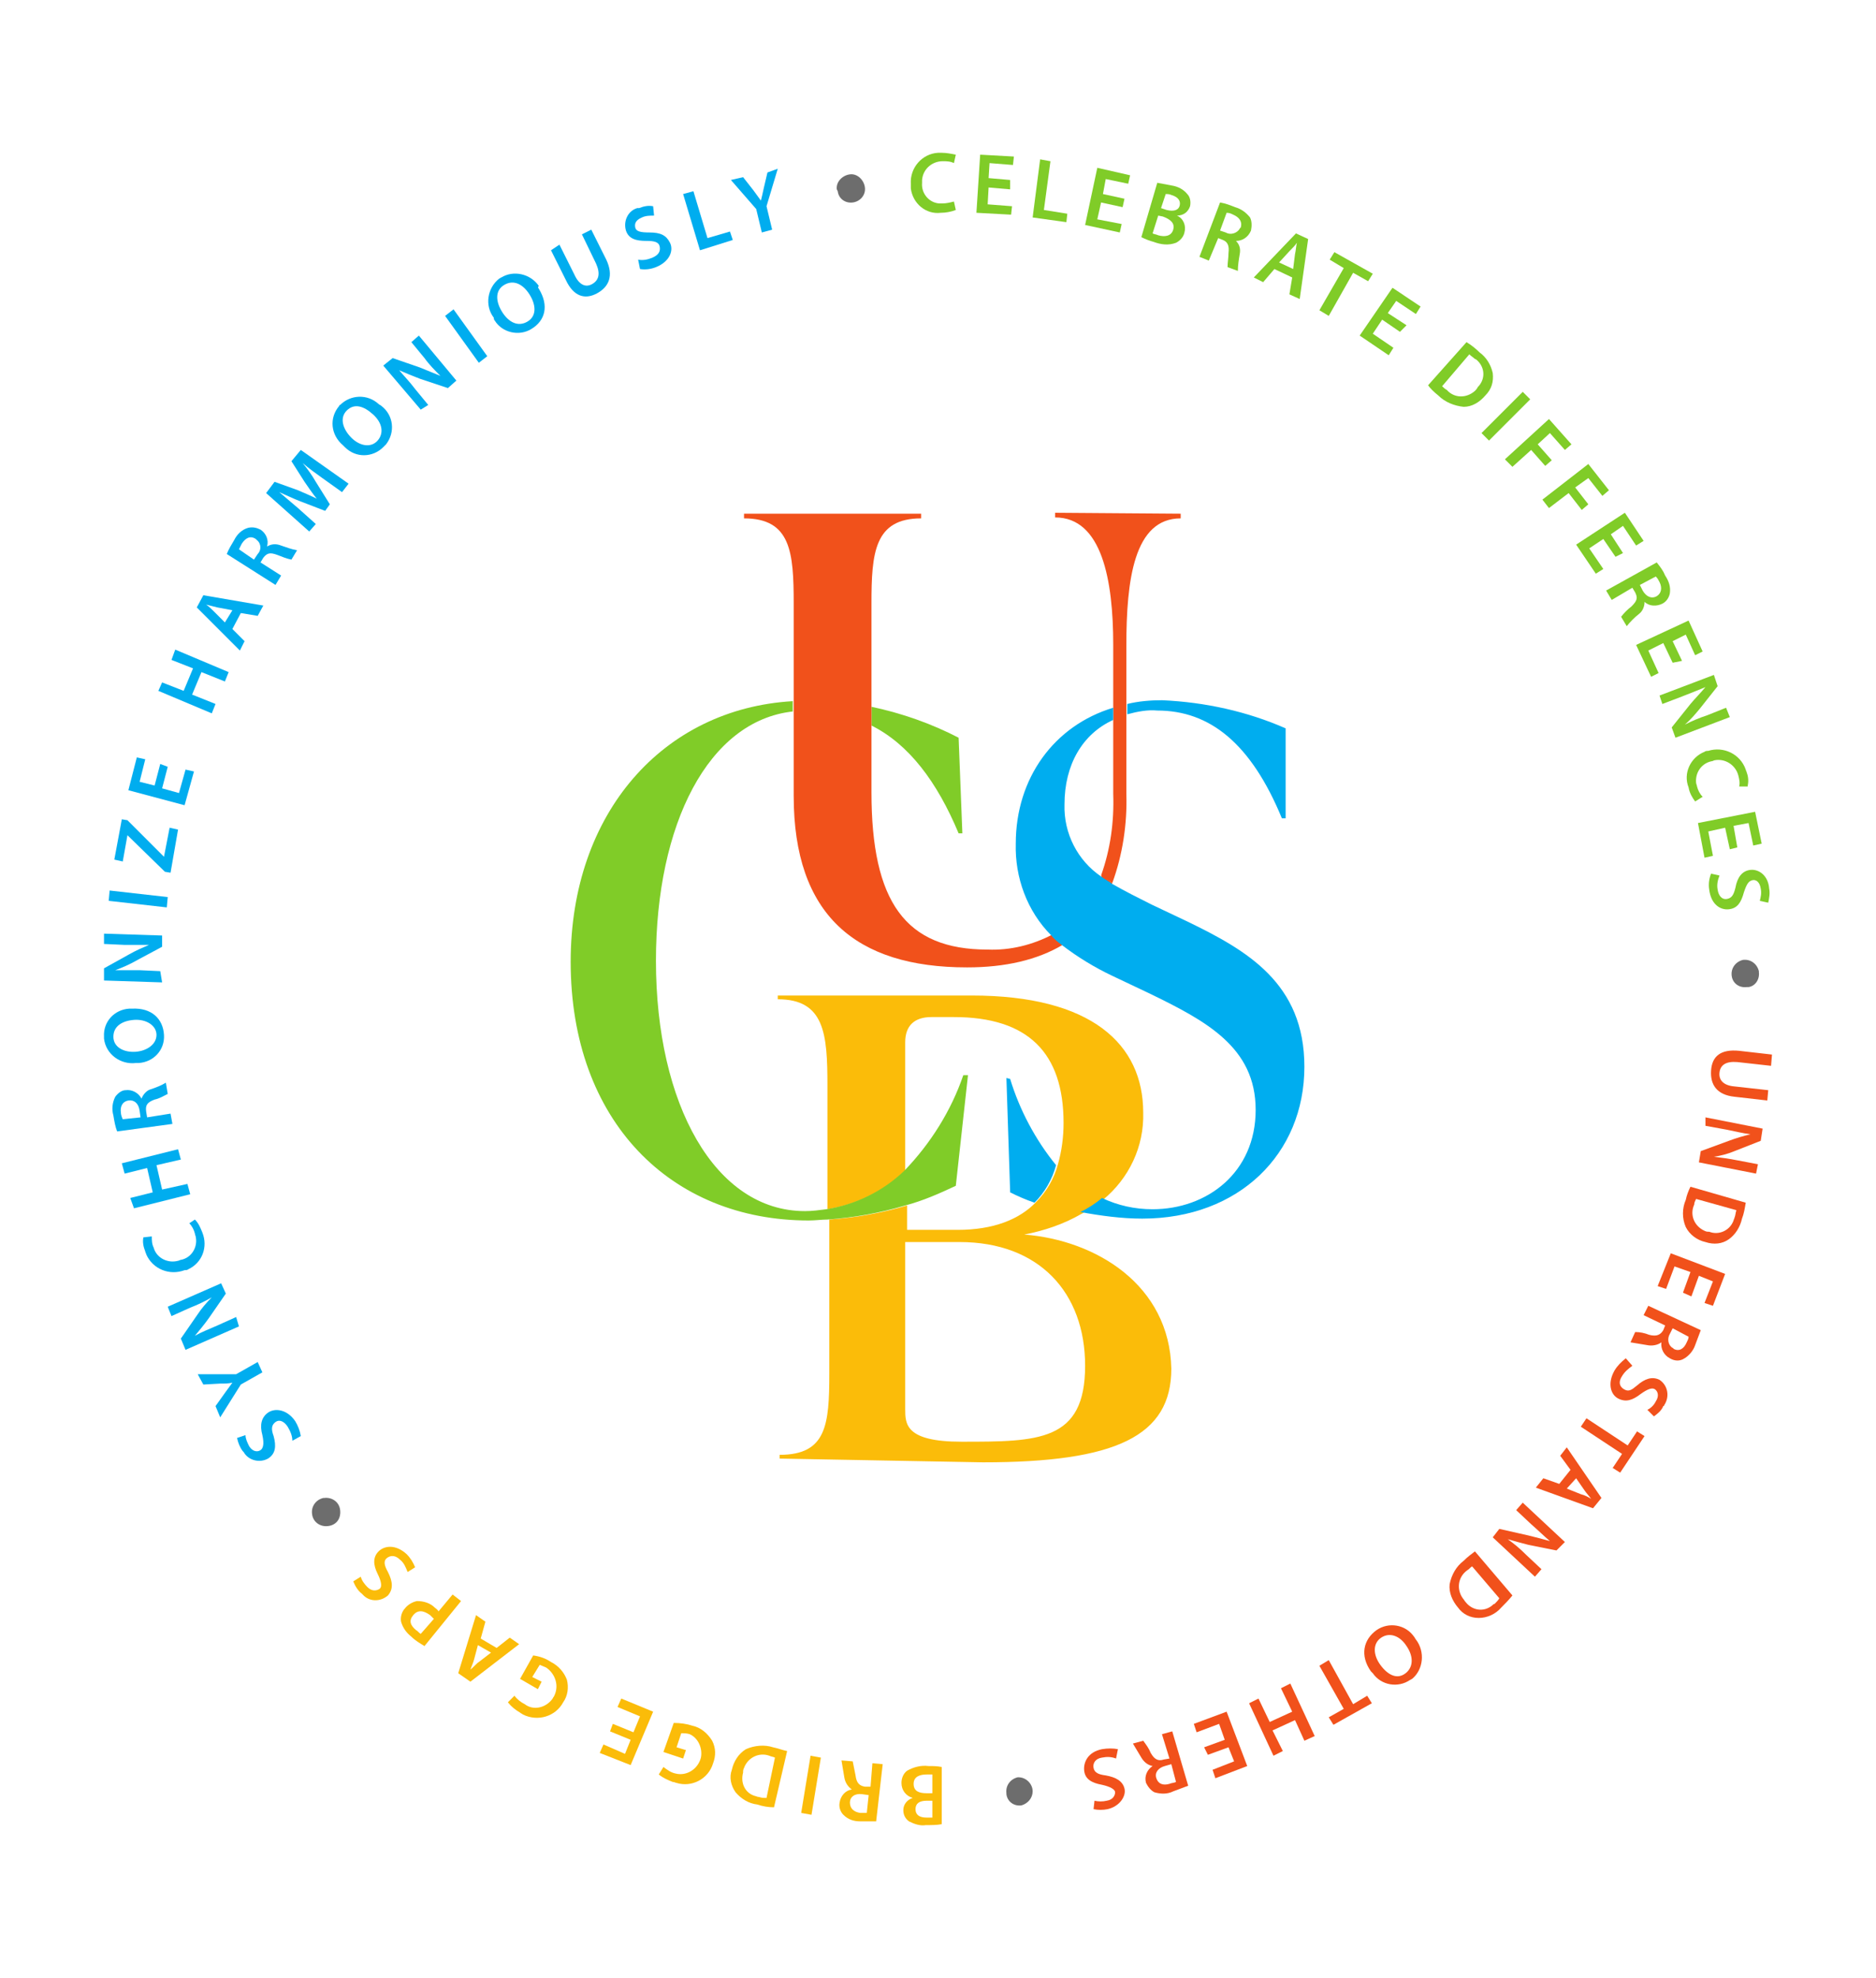 <?xml version="1.0" encoding="utf-8"?>
<!-- Generator: Adobe Illustrator 25.4.1, SVG Export Plug-In . SVG Version: 6.00 Build 0)  -->
<svg version="1.1" id="Layer_1" xmlns="http://www.w3.org/2000/svg" xmlns:xlink="http://www.w3.org/1999/xlink" x="0px" y="0px"
	 viewBox="0 0 200.2 211" style="enable-background:new 0 0 200.2 211;" xml:space="preserve">
<style type="text/css">
	.st0{fill:#6D6D6D;}
	.st1{fill:#80CC28;}
	.st2{fill:#F1511B;}
	.st3{fill:#FBBC09;}
	.st4{fill:#00ADEF;}
</style>
<g>
	<g>
		<path class="st0" d="M184.8,104.1c-0.1-0.8,0.4-1.5,1.2-1.7c0.8-0.1,1.5,0.4,1.7,1.2c0,0,0,0.1,0,0.1c0.1,0.8-0.4,1.5-1.1,1.6
			c-0.1,0-0.1,0-0.2,0c-0.8,0.1-1.5-0.4-1.6-1.2C184.8,104.2,184.8,104.1,184.8,104.1z"/>
		<path class="st0" d="M107.4,191.3c-0.1-0.8,0.4-1.5,1.2-1.7c0,0,0.1,0,0.1,0c0.8,0,1.5,0.7,1.5,1.5c0,0.7-0.5,1.3-1.2,1.5
			c-0.8,0.1-1.5-0.4-1.6-1.2C107.4,191.4,107.4,191.3,107.4,191.3z"/>
		<path class="st0" d="M33.3,161.5c-0.1-0.8,0.4-1.5,1.2-1.7c0,0,0.1,0,0.1,0c0.8-0.1,1.6,0.4,1.7,1.3s-0.4,1.6-1.3,1.7
			C34.2,162.9,33.4,162.4,33.3,161.5C33.3,161.5,33.3,161.5,33.3,161.5z"/>
		<path class="st1" d="M102,22.4c-0.5,0.2-1.1,0.3-1.6,0.3c-1.6,0.2-3-1-3.2-2.6c0-0.2,0-0.3,0-0.5c-0.1-1.7,1.2-3.2,2.9-3.3
			c0.1,0,0.2,0,0.4,0c0.5,0,1,0.1,1.5,0.2l-0.2,0.9c-0.4-0.2-0.8-0.2-1.2-0.2c-1.1,0-2.1,0.8-2.2,2c0,0.1,0,0.2,0,0.3
			c-0.1,1.1,0.7,2.1,1.8,2.2c0.1,0,0.3,0,0.4,0c0.4,0,0.8-0.1,1.2-0.2L102,22.4z"/>
		<path class="st1" d="M107.8,20.2l-2.3-0.2l-0.1,1.8L108,22l-0.1,0.9l-3.7-0.2l0.4-6.2l3.6,0.2l-0.1,0.9l-2.5-0.2l-0.1,1.6l2.3,0.2
			L107.8,20.2z"/>
		<path class="st1" d="M111,17l1.1,0.2l-0.7,5.2l2.5,0.4l-0.1,0.9l-3.6-0.5L111,17z"/>
		<path class="st1" d="M119.8,22.1l-2.3-0.5l-0.4,1.8l2.6,0.5l-0.2,0.9l-3.7-0.8l1.3-6.1l3.5,0.8l-0.2,0.9l-2.4-0.5l-0.3,1.6
			l2.3,0.5L119.8,22.1z"/>
		<path class="st1" d="M123.5,19.5c0.5,0.1,1.1,0.2,1.6,0.3c0.6,0.1,1.2,0.4,1.6,0.9c0.3,0.3,0.4,0.8,0.3,1.3c-0.2,0.6-0.7,1-1.4,1
			l0,0c0.7,0.3,1,1.1,0.8,1.8c-0.1,0.5-0.5,0.9-0.9,1.1c-0.8,0.3-1.6,0.2-2.4-0.1c-0.4-0.1-0.9-0.3-1.3-0.5L123.5,19.5z M123,24.9
			c0.2,0.1,0.4,0.1,0.6,0.2c0.7,0.2,1.4,0.1,1.6-0.6s-0.3-1.1-1.1-1.4l-0.5-0.1L123,24.9z M123.9,22.2l0.6,0.2
			c0.8,0.2,1.3,0,1.4-0.5s-0.2-0.9-0.9-1.1c-0.2-0.1-0.4-0.1-0.6-0.1L123.9,22.2z"/>
		<path class="st1" d="M130.2,21.6c0.6,0.1,1.1,0.3,1.6,0.5c0.7,0.2,1.2,0.6,1.6,1.1c0.2,0.4,0.2,0.9,0.1,1.4
			c-0.3,0.7-0.9,1.1-1.6,1.1l0,0c0.4,0.4,0.5,0.9,0.4,1.4c-0.1,0.6-0.2,1.2-0.2,1.8l-1.1-0.4c0-0.5,0.1-1,0.1-1.5
			c0.1-0.8-0.1-1.2-0.6-1.4l-0.5-0.2l-1,2.4l-1-0.4L130.2,21.6z M130.2,24.6l0.6,0.2c0.5,0.3,1.2,0.1,1.5-0.4c0,0,0-0.1,0.1-0.1
			c0.2-0.6-0.1-1.1-0.8-1.4c-0.2-0.1-0.4-0.2-0.7-0.2L130.2,24.6z"/>
		<path class="st1" d="M136,28.7l-1.2,1.4l-1-0.5l4.5-4.7l1.3,0.6l-0.9,6.4l-1.1-0.5l0.3-1.8L136,28.7z M138,28.7l0.2-1.6
			c0.1-0.4,0.1-0.8,0.2-1.2l0,0c-0.2,0.3-0.5,0.6-0.8,0.9l-1.1,1.2L138,28.7z"/>
		<path class="st1" d="M143.4,28.6l-1.5-0.9l0.5-0.8l4.1,2.3l-0.5,0.8l-1.6-0.9l-2.6,4.6l-1-0.6L143.4,28.6z"/>
		<path class="st1" d="M149.4,35.4l-1.9-1.3l-1,1.5l2.2,1.5l-0.5,0.8l-3.1-2.1l3.5-5.1l3,2l-0.5,0.8l-2.1-1.4l-0.9,1.3l2,1.3
			L149.4,35.4z"/>
		<path class="st1" d="M156.5,36.5c0.5,0.3,1,0.7,1.4,1.1c0.7,0.5,1.2,1.3,1.4,2.2c0.1,0.9-0.1,1.7-0.8,2.4
			c-0.6,0.7-1.4,1.2-2.3,1.2c-1-0.1-2-0.5-2.7-1.2c-0.5-0.4-0.9-0.8-1.1-1.1L156.5,36.5z M153.9,41.2c0.1,0.1,0.3,0.3,0.5,0.4
			c0.8,0.9,2.1,0.9,3,0.1c0.1-0.1,0.2-0.2,0.3-0.4c0.8-0.8,0.8-2,0-2.8c-0.1-0.1-0.2-0.2-0.3-0.2c-0.2-0.2-0.4-0.3-0.6-0.5
			L153.9,41.2z"/>
		<path class="st1" d="M163.3,42.6l-4.4,4.4l-0.8-0.8l4.4-4.4L163.3,42.6z"/>
		<path class="st1" d="M165.3,44.7l2.4,2.7l-0.7,0.6l-1.6-1.8l-1.3,1.2l1.5,1.7l-0.7,0.6l-1.5-1.7l-2,1.8l-0.8-0.8L165.3,44.7z"/>
		<path class="st1" d="M169.5,49.5l2.2,2.8l-0.7,0.6l-1.5-1.9l-1.4,1l1.4,1.8l-0.7,0.6l-1.4-1.8l-2.1,1.6l-0.7-0.9L169.5,49.5z"/>
		<path class="st1" d="M172.4,59.4l-1.3-1.9l-1.5,1l1.5,2.2l-0.8,0.5l-2.1-3.1l5.2-3.4l2,3l-0.8,0.5l-1.4-2.1l-1.3,0.9l1.3,2
			L172.4,59.4z"/>
		<path class="st1" d="M176.8,60c0.4,0.5,0.7,0.9,0.9,1.4c0.4,0.6,0.6,1.2,0.5,1.9c-0.1,0.5-0.4,0.9-0.8,1.1
			c-0.6,0.3-1.4,0.3-1.9-0.2l0,0c0,0.5-0.2,1-0.6,1.3c-0.5,0.4-0.9,0.8-1.3,1.3l-0.6-1c0.3-0.4,0.7-0.8,1.1-1.1
			c0.6-0.6,0.7-0.9,0.4-1.5l-0.3-0.5L172,64l-0.6-1L176.8,60z M175,62.4l0.3,0.6c0.4,0.7,1,0.9,1.5,0.6s0.6-0.9,0.3-1.5
			c-0.1-0.2-0.2-0.4-0.4-0.6L175,62.4z"/>
		<path class="st1" d="M178.5,70.7l-1-2.1l-1.6,0.8l1.1,2.4l-0.8,0.4l-1.6-3.4l5.6-2.6l1.5,3.3l-0.8,0.4l-1-2.2l-1.4,0.7l1,2.1
			L178.5,70.7z"/>
		<path class="st1" d="M177.1,74.2l5.8-2.2l0.4,1.2l-1.9,2.4c-0.5,0.6-1,1.2-1.6,1.7l0,0c0.8-0.4,1.5-0.7,2.4-1l2-0.8l0.4,1
			l-5.8,2.2l-0.4-1.1l2-2.5c0.5-0.6,1.1-1.2,1.6-1.8l0,0c-0.7,0.3-1.5,0.6-2.5,1l-2.1,0.8L177.1,74.2z"/>
		<path class="st1" d="M180.9,85.5c-0.3-0.4-0.6-0.9-0.7-1.5c-0.6-1.5,0.2-3.2,1.7-3.8c0.1-0.1,0.3-0.1,0.4-0.1c1.6-0.5,3.4,0.3,4,2
			c0,0.1,0.1,0.2,0.1,0.3c0.2,0.5,0.2,1,0.1,1.5h-0.9c0.1-0.4,0-0.8-0.1-1.2c-0.3-1.1-1.4-1.8-2.5-1.6c-0.1,0-0.2,0.1-0.3,0.1
			c-1.1,0.2-1.8,1.2-1.7,2.3c0,0.1,0.1,0.3,0.1,0.4c0.1,0.4,0.3,0.8,0.6,1.1L180.9,85.5z"/>
		<path class="st1" d="M184.6,90.6l-0.5-2.3l-1.8,0.4l0.5,2.6l-0.9,0.2l-0.7-3.7l6.1-1.2L188,90l-0.9,0.2l-0.5-2.4l-1.6,0.3l0.4,2.3
			L184.6,90.6z"/>
		<path class="st1" d="M183.5,93.4c-0.2,0.5-0.3,1-0.2,1.5c0.1,0.7,0.5,1.1,1,1s0.7-0.4,0.9-1.2c0.2-1.1,0.7-1.8,1.6-1.9
			s1.9,0.6,2,2c0.1,0.5,0,1-0.1,1.5l-0.9-0.2c0.1-0.4,0.2-0.8,0.1-1.3c-0.1-0.7-0.5-1-0.9-0.9s-0.6,0.4-0.9,1.3
			c-0.3,1.1-0.7,1.7-1.6,1.8s-1.9-0.5-2.1-2.1c-0.1-0.6,0-1.2,0.2-1.7L183.5,93.4z"/>
		<path class="st2" d="M189,113.7l-3.6-0.4c-1.2-0.1-1.8,0.3-1.9,1.1s0.4,1.4,1.6,1.5l3.6,0.4l-0.1,1.1l-3.5-0.4
			c-1.9-0.2-2.6-1.3-2.5-2.8s1-2.3,3-2.1l3.5,0.4L189,113.7z"/>
		<path class="st2" d="M182,119.2l6.1,1.2l-0.2,1.3l-2.8,1.1c-0.7,0.3-1.5,0.5-2.2,0.6l0,0c0.8,0.1,1.6,0.2,2.6,0.4l2.1,0.4l-0.2,1
			l-6.1-1.2l0.2-1.2l3-1.1c0.8-0.3,1.5-0.5,2.3-0.7l0,0c-0.8-0.1-1.6-0.3-2.6-0.5l-2.2-0.4L182,119.2z"/>
		<path class="st2" d="M186.3,128.3c-0.1,0.6-0.2,1.2-0.4,1.7c-0.2,0.9-0.7,1.7-1.4,2.2c-0.7,0.5-1.6,0.6-2.5,0.3
			c-0.9-0.2-1.7-0.8-2.1-1.6c-0.4-0.9-0.4-2,0-2.9c0.1-0.5,0.3-1,0.5-1.4L186.3,128.3z M181,127.9c-0.1,0.2-0.2,0.4-0.2,0.6
			c-0.5,1.1,0,2.3,1.1,2.8c0.2,0.1,0.3,0.1,0.5,0.1c1,0.4,2.2-0.1,2.6-1.2c0-0.1,0.1-0.2,0.1-0.3c0.1-0.2,0.1-0.5,0.2-0.8L181,127.9
			z"/>
		<path class="st2" d="M179.6,137.9l0.8-2.2l-1.7-0.6l-0.9,2.4l-0.9-0.3l1.4-3.5l5.8,2.2l-1.3,3.4l-0.9-0.3l0.9-2.3l-1.5-0.6
			l-0.8,2.2L179.6,137.9z"/>
		<path class="st2" d="M181.5,141.9c-0.2,0.5-0.4,1.1-0.6,1.6c-0.2,0.6-0.7,1.2-1.3,1.5c-0.4,0.2-0.9,0.2-1.4-0.1
			c-0.6-0.3-1-1-0.9-1.7l0,0c-0.4,0.3-1,0.4-1.5,0.3c-0.6-0.1-1.2-0.2-1.8-0.3l0.5-1.1c0.5,0,1,0.1,1.5,0.3c0.8,0.2,1.2,0,1.5-0.5
			l0.2-0.5l-2.3-1.1l0.5-1L181.5,141.9z M178.5,141.7l-0.3,0.6c-0.3,0.5-0.2,1.2,0.3,1.5c0,0,0.1,0,0.1,0.1c0.6,0.3,1.1,0,1.4-0.7
			c0.1-0.2,0.2-0.4,0.2-0.6L178.5,141.7z"/>
		<path class="st2" d="M174.2,145.7c-0.4,0.3-0.8,0.6-1.1,1.1c-0.4,0.6-0.3,1.1,0.2,1.4s0.8,0.1,1.4-0.4c0.8-0.7,1.6-1,2.4-0.6
			c0.9,0.6,1.1,1.8,0.5,2.7c0,0,0,0.1-0.1,0.1c-0.2,0.5-0.6,0.8-1,1.1l-0.7-0.7c0.4-0.2,0.7-0.5,0.9-0.9c0.4-0.6,0.2-1.1-0.1-1.3
			s-0.8,0-1.5,0.5c-0.9,0.7-1.6,0.9-2.4,0.5s-1.2-1.6-0.4-3c0.3-0.5,0.7-0.9,1.2-1.3L174.2,145.7z"/>
		<path class="st2" d="M173.7,154.2l1-1.5l0.8,0.5l-2.6,3.9l-0.8-0.5l1-1.5l-4.4-2.9l0.6-0.9L173.7,154.2z"/>
		<path class="st2" d="M167.6,156.8l-1.1-1.5l0.7-0.9l3.7,5.4l-0.9,1.1l-6.1-2.2l0.8-1l1.7,0.6L167.6,156.8z M167.2,158.8l1.5,0.6
			c0.4,0.1,0.8,0.3,1.1,0.5l0,0c-0.2-0.3-0.5-0.6-0.7-0.9l-0.9-1.3L167.2,158.8z"/>
		<path class="st2" d="M162.5,160.3l4.5,4.2l-0.9,0.9l-3-0.6c-0.8-0.2-1.5-0.4-2.2-0.6l0,0c0.7,0.5,1.3,1,2,1.7l1.6,1.5l-0.7,0.8
			l-4.5-4.2l0.7-0.9l3.1,0.7c0.8,0.2,1.6,0.4,2.3,0.6l0,0c-0.6-0.5-1.2-1.1-2-1.8l-1.6-1.5L162.5,160.3z"/>
		<path class="st2" d="M161.4,170.2c-0.4,0.5-0.8,0.9-1.2,1.3c-0.6,0.7-1.5,1.1-2.4,1.1c-0.9,0-1.7-0.4-2.2-1.1
			c-0.6-0.7-1-1.6-0.9-2.5c0.2-1,0.7-1.9,1.5-2.5c0.4-0.4,0.8-0.7,1.2-1L161.4,170.2z M157.1,167.1c-0.2,0.1-0.3,0.3-0.5,0.4
			c-1,0.7-1.2,2-0.5,3c0.1,0.1,0.2,0.3,0.3,0.4c0.7,0.9,1.9,1.1,2.8,0.4c0.1-0.1,0.2-0.2,0.3-0.2c0.2-0.2,0.4-0.4,0.5-0.6
			L157.1,167.1z"/>
		<path class="st2" d="M146.3,178.3c-1.2-1.7-0.8-3.4,0.6-4.4c1.3-0.9,3.1-0.6,4,0.7c0.1,0.1,0.1,0.2,0.2,0.3c1,1.3,0.8,3.2-0.4,4.2
			c-0.1,0-0.1,0.1-0.2,0.1c-1.3,0.9-3.1,0.6-4-0.7C146.4,178.4,146.4,178.4,146.3,178.3z M150.1,175.6c-0.7-1.1-1.8-1.5-2.7-0.9
			s-0.9,1.8-0.1,2.9s1.8,1.6,2.7,0.9S150.8,176.6,150.1,175.6L150.1,175.6z"/>
		<path class="st2" d="M144.4,181.8l1.5-0.9l0.5,0.8l-4.1,2.3l-0.5-0.8l1.6-0.9l-2.6-4.6l1-0.6L144.4,181.8z"/>
		<path class="st2" d="M139.2,185.7l-1-2.2l-2.4,1.1l1.1,2.2l-1,0.5l-2.6-5.6l1-0.5l1.2,2.5l2.4-1.1l-1.2-2.5l1-0.5l2.6,5.6
			L139.2,185.7z"/>
		<path class="st2" d="M128.5,186.4l2.2-0.8l-0.6-1.7l-2.4,0.9l-0.3-0.9l3.5-1.3l2.2,5.8l-3.4,1.3l-0.3-0.9l2.3-0.9l-0.6-1.5
			l-2.2,0.8L128.5,186.4z"/>
		<path class="st2" d="M126.8,190.5c-0.5,0.2-1.1,0.4-1.6,0.6c-0.6,0.3-1.3,0.3-2,0.1c-0.4-0.2-0.7-0.6-0.9-1
			c-0.2-0.7,0.1-1.4,0.7-1.8l0,0c-0.5-0.1-0.9-0.4-1.2-0.9c-0.3-0.5-0.6-1-0.9-1.5l1.1-0.3c0.3,0.4,0.6,0.8,0.8,1.3
			c0.4,0.7,0.8,0.9,1.4,0.7l0.6-0.1L124,185l1.1-0.3L126.8,190.5z M125,188.2l-0.7,0.2c-0.7,0.2-1.1,0.7-0.9,1.3s0.7,0.8,1.4,0.6
			c0.2-0.1,0.5-0.1,0.7-0.2L125,188.2z"/>
		<path class="st2" d="M119.1,187.6c-0.5-0.2-1-0.2-1.5-0.1c-0.7,0.1-1,0.6-0.9,1.1s0.5,0.7,1.3,0.8c1.1,0.2,1.8,0.6,2,1.4
			s-0.5,1.9-1.8,2.2c-0.5,0.1-1,0.1-1.5,0l0.1-0.9c0.4,0.1,0.9,0.1,1.3,0c0.7-0.1,0.9-0.6,0.9-0.9s-0.5-0.6-1.4-0.8
			c-1.1-0.2-1.8-0.6-1.9-1.5s0.4-2,1.9-2.3c0.6-0.1,1.2-0.1,1.7,0L119.1,187.6z"/>
		<path class="st3" d="M100.5,194.6c-0.5,0.1-1.1,0.1-1.7,0.1c-0.6,0.1-1.2-0.1-1.8-0.4c-0.4-0.3-0.6-0.7-0.6-1.2
			c0-0.6,0.4-1.1,1-1.3l0,0c-0.7-0.2-1.2-0.8-1.2-1.6c0-0.5,0.2-1,0.6-1.3c0.7-0.4,1.5-0.6,2.3-0.5c0.5,0,0.9,0,1.4,0.1L100.5,194.6
			z M99.5,189.3c-0.2,0-0.4,0-0.6,0c-0.7,0-1.4,0.2-1.4,1s0.6,1,1.4,1h0.6L99.5,189.3z M99.5,192.1h-0.6c-0.8,0-1.2,0.3-1.2,0.9
			s0.4,0.9,1.2,0.9c0.2,0,0.4,0,0.6,0L99.5,192.1z"/>
		<path class="st3" d="M93.5,194.3c-0.6,0-1.1,0-1.7,0c-0.7,0-1.3-0.2-1.8-0.7c-0.3-0.3-0.5-0.8-0.4-1.3c0.1-0.7,0.6-1.3,1.3-1.4
			l0,0c-0.4-0.3-0.7-0.7-0.8-1.3c-0.1-0.6-0.2-1.2-0.3-1.8l1.2,0.1c0.1,0.5,0.2,1,0.3,1.5c0.1,0.8,0.4,1.1,1,1.2h0.6l0.2-2.5
			l1.1,0.1L93.5,194.3z M92.7,191.5l-0.7-0.1c-0.8-0.1-1.3,0.3-1.3,0.9s0.4,1,1.1,1.1c0.2,0,0.5,0,0.7,0L92.7,191.5z"/>
		<path class="st3" d="M85.5,193.4l1-6.1l1.1,0.2l-1,6.1L85.5,193.4z"/>
		<path class="st3" d="M82.6,192.8c-0.6,0-1.2-0.1-1.8-0.3c-0.9-0.1-1.7-0.6-2.3-1.3c-0.5-0.7-0.7-1.6-0.4-2.4
			c0.2-0.9,0.7-1.7,1.5-2.2c0.9-0.4,2-0.5,2.9-0.2c0.5,0.1,1,0.3,1.5,0.4L82.6,192.8z M82.7,187.5c-0.2-0.1-0.4-0.1-0.6-0.2
			c-1.1-0.4-2.3,0.2-2.7,1.3c-0.1,0.2-0.1,0.3-0.1,0.5c-0.3,1.1,0.2,2.2,1.3,2.5c0.1,0,0.2,0.1,0.4,0.1c0.3,0.1,0.5,0.1,0.8,0.1
			L82.7,187.5z"/>
		<path class="st3" d="M71.9,183.8c0.7,0,1.4,0.1,2,0.3c0.9,0.2,1.6,0.8,2.1,1.6c0.4,0.8,0.4,1.6,0.1,2.4c-0.5,1.7-2.3,2.6-3.9,2.1
			c-0.1,0-0.2-0.1-0.4-0.1c-0.5-0.2-1-0.4-1.5-0.8l0.5-0.8c0.4,0.3,0.8,0.6,1.3,0.7c1.2,0.3,2.4-0.5,2.7-1.7c0.2-1-0.3-2.1-1.2-2.5
			c-0.3-0.1-0.6-0.1-0.9-0.1l-0.5,1.5l1,0.3l-0.3,0.9l-2.1-0.7L71.9,183.8z"/>
		<path class="st3" d="M65.4,183.9l2.2,0.9l0.7-1.7l-2.4-1l0.4-0.9l3.4,1.4l-2.4,5.7L64,187l0.4-0.9l2.3,1l0.6-1.5l-2.2-0.9
			L65.4,183.9z"/>
		<path class="st3" d="M56.9,176.6c0.7,0.1,1.3,0.3,1.9,0.7c0.8,0.4,1.4,1.1,1.7,1.9c0.2,0.8,0.1,1.7-0.4,2.4
			c-0.8,1.5-2.7,2.1-4.3,1.3c-0.1-0.1-0.2-0.1-0.3-0.2c-0.5-0.3-0.9-0.6-1.3-1.1l0.7-0.7c0.3,0.4,0.7,0.7,1.1,0.9
			c0.9,0.7,2.2,0.4,2.9-0.5c0.1-0.1,0.1-0.2,0.2-0.3c0.6-1.1,0.2-2.4-0.8-3.1c-0.2-0.1-0.5-0.2-0.7-0.3l-0.8,1.3l1,0.5l-0.4,0.8
			l-1.9-1.1L56.9,176.6z"/>
		<path class="st3" d="M53,175.8l1.4-1.1l1,0.7l-5.2,4l-1.3-0.9l1.9-6.2l1,0.7l-0.5,1.8L53,175.8z M51,175.5l-0.4,1.5
			c-0.1,0.4-0.3,0.8-0.4,1.1l0,0c0.3-0.2,0.6-0.6,0.9-0.8l1.3-1L51,175.5z"/>
		<path class="st3" d="M45.3,175.6c-0.5-0.3-1-0.6-1.4-1c-0.5-0.4-0.9-0.9-1.1-1.6c-0.1-0.5,0.1-1.1,0.4-1.4
			c0.3-0.4,0.8-0.7,1.3-0.8c0.7,0,1.4,0.2,1.9,0.7c0.1,0.1,0.3,0.2,0.4,0.4l1.5-1.8l0.9,0.7L45.3,175.6z M46.3,172.7
			c-0.1-0.1-0.3-0.3-0.4-0.4c-0.7-0.5-1.3-0.6-1.8,0s-0.3,1.1,0.3,1.6c0.2,0.1,0.3,0.3,0.5,0.4L46.3,172.7z"/>
		<path class="st3" d="M43.5,167.7c-0.2-0.5-0.4-1-0.8-1.3c-0.5-0.5-1-0.5-1.4-0.2s-0.3,0.8,0.1,1.5c0.5,1,0.6,1.8,0,2.5
			c-0.8,0.7-2,0.7-2.7-0.1c0,0-0.1-0.1-0.1-0.1c-0.4-0.3-0.7-0.8-0.9-1.3l0.8-0.5c0.1,0.4,0.4,0.8,0.7,1.1c0.5,0.5,1,0.4,1.3,0.2
			s0.2-0.8-0.2-1.6c-0.5-1-0.5-1.8,0.1-2.4s1.8-0.8,3,0.3c0.4,0.4,0.7,0.9,0.9,1.4L43.5,167.7z"/>
		<path class="st4" d="M31.2,153.7c0-0.5-0.2-1-0.5-1.5c-0.4-0.6-0.9-0.8-1.3-0.5s-0.5,0.7-0.2,1.5c0.3,1.1,0.2,1.9-0.6,2.4
			c-0.9,0.5-2.1,0.2-2.6-0.7c0,0-0.1-0.1-0.1-0.1c-0.3-0.4-0.5-0.9-0.6-1.4l0.9-0.3c0,0.4,0.2,0.8,0.4,1.2c0.4,0.6,0.9,0.6,1.2,0.4
			s0.4-0.7,0.2-1.6c-0.3-1.1-0.1-1.9,0.6-2.4s2-0.4,2.9,0.9c0.3,0.5,0.5,1,0.6,1.6L31.2,153.7z"/>
		<path class="st4" d="M28,146.4l-2.3,1.3l-2.2,3.5L23,150l1-1.4c0.3-0.4,0.5-0.7,0.8-1.1l0,0c-0.4,0.1-0.8,0.1-1.3,0.1l-1.8,0.1
			l-0.6-1.1h4.1l2.3-1.3L28,146.4z"/>
		<path class="st4" d="M25.5,141.5l-5.7,2.5l-0.5-1.2l1.8-2.6c0.4-0.6,0.9-1.2,1.5-1.8l0,0c-0.7,0.4-1.5,0.8-2.3,1.1l-2,0.9l-0.4-1
			l5.7-2.5l0.5,1.1l-1.8,2.6c-0.5,0.7-1,1.3-1.5,1.9l0,0c0.7-0.4,1.5-0.7,2.4-1.1l2-0.9L25.5,141.5z"/>
		<path class="st4" d="M20.8,130.1c0.4,0.4,0.6,0.9,0.8,1.4c0.6,1.5,0,3.2-1.5,3.9c-0.1,0.1-0.3,0.1-0.4,0.1
			c-1.6,0.6-3.4-0.1-4.1-1.7c0-0.1-0.1-0.2-0.1-0.3c-0.2-0.5-0.3-1-0.2-1.5l0.9-0.1c0,0.4,0,0.8,0.2,1.2c0.3,1.1,1.5,1.7,2.6,1.4
			c0.1,0,0.2-0.1,0.3-0.1c1.1-0.2,1.8-1.3,1.6-2.4c0-0.1-0.1-0.3-0.1-0.4c-0.1-0.4-0.3-0.8-0.6-1.1L20.8,130.1z"/>
		<path class="st4" d="M13.9,127.8l2.4-0.6l-0.6-2.6l-2.4,0.6l-0.3-1.1l6-1.5l0.3,1.1l-2.6,0.6l0.6,2.6l2.7-0.6l0.3,1.1l-6,1.5
			L13.9,127.8z"/>
		<path class="st4" d="M12.5,120.7c-0.2-0.5-0.3-1.1-0.4-1.7c-0.2-0.7-0.1-1.4,0.2-2c0.3-0.4,0.7-0.7,1.1-0.7
			c0.7-0.1,1.4,0.3,1.7,0.9l0,0c0.2-0.5,0.6-0.9,1-1c0.6-0.2,1.1-0.4,1.6-0.7l0.2,1.2c-0.4,0.2-0.9,0.5-1.4,0.6
			c-0.8,0.3-1,0.6-0.9,1.3l0.1,0.6l2.5-0.4l0.2,1.1L12.5,120.7z M15,119.2l-0.1-0.7c-0.1-0.8-0.6-1.2-1.2-1.1s-0.9,0.6-0.8,1.3
			c0,0.2,0.1,0.5,0.2,0.7L15,119.2z"/>
		<path class="st4" d="M14.1,107.6c2.1-0.1,3.3,1.1,3.4,2.8c0.1,1.6-1.1,2.9-2.7,3c-0.1,0-0.2,0-0.3,0c-1.6,0.2-3.2-0.9-3.4-2.6
			c0-0.1,0-0.1,0-0.2c-0.1-1.6,1.1-2.9,2.7-3C13.9,107.6,14,107.6,14.1,107.6z M14.5,112.2c1.2-0.1,2.2-0.8,2.2-1.8
			s-1.1-1.7-2.4-1.6c-1.3,0.1-2.2,0.7-2.2,1.8S13.2,112.3,14.5,112.2z"/>
		<path class="st4" d="M17.3,104.8l-6.2-0.2l0-1.3l2.7-1.5c0.7-0.4,1.4-0.7,2.1-1l0,0c-0.8,0-1.6,0-2.6,0l-2.2-0.1v-1.1l6.2,0.2v1.2
			l-2.8,1.5c-0.7,0.4-1.4,0.7-2.2,1l0,0c0.8,0,1.6,0,2.6,0l2.2,0.1L17.3,104.8z"/>
		<path class="st4" d="M11.7,95l6.2,0.7l-0.1,1.1l-6.2-0.7L11.7,95z"/>
		<path class="st4" d="M17.6,93l-4-3.9l0,0l-0.5,2.8l-0.9-0.2l0.8-4.3l0.6,0.1l3.9,3.9l0,0l0.6-3.1l0.9,0.2l-0.8,4.6L17.6,93z"/>
		<path class="st4" d="M17.9,81.8l-0.6,2.3l1.8,0.5l0.7-2.5l0.9,0.2l-1,3.6l-6-1.6l0.9-3.5l0.9,0.2l-0.6,2.4l1.6,0.4l0.6-2.3
			L17.9,81.8z"/>
		<path class="st4" d="M17.3,72.8l2.3,0.9l1-2.4l-2.3-0.9l0.4-1.1l5.7,2.4l-0.4,1l-2.5-1l-1,2.4l2.5,1l-0.4,1l-5.7-2.4L17.3,72.8z"
			/>
		<path class="st4" d="M24.8,67.1l1.3,1.3l-0.5,1L21,64.8l0.7-1.3l6.4,1.1l-0.6,1.1l-1.8-0.3L24.8,67.1z M24.8,65.1l-1.6-0.3
			c-0.4-0.1-0.8-0.2-1.2-0.3l0,0c0.3,0.2,0.6,0.5,0.9,0.8l1.1,1.1L24.8,65.1z"/>
		<path class="st4" d="M24.2,59.1c0.2-0.5,0.5-1,0.8-1.5c0.3-0.6,0.8-1.1,1.5-1.3c0.5-0.1,0.9,0,1.3,0.2c0.6,0.4,0.9,1.1,0.7,1.8
			l0,0c0.5-0.3,1-0.3,1.5-0.1c0.6,0.2,1.1,0.4,1.7,0.5l-0.6,1c-0.5-0.1-1-0.3-1.5-0.5c-0.8-0.3-1.1-0.2-1.5,0.3l-0.3,0.5l2.2,1.4
			l-0.6,1L24.2,59.1z M27.1,59.7l0.4-0.6c0.4-0.4,0.4-1.1-0.1-1.5c0,0-0.1-0.1-0.1-0.1c-0.6-0.4-1.1-0.1-1.5,0.5
			c-0.1,0.2-0.2,0.4-0.3,0.6L27.1,59.7z"/>
		<path class="st4" d="M34.4,51c-0.7-0.5-1.4-1-2.1-1.6l0,0c0.5,0.6,1,1.3,1.4,2l1.5,2.4l-0.5,0.7l-2.6-1c-0.8-0.3-1.6-0.7-2.3-1
			l0,0c0.6,0.5,1.4,1.2,2,1.7l1.9,1.7l-0.7,0.8l-4.6-4.1l0.9-1.2l2.5,0.9c0.7,0.3,1.4,0.6,2,0.9l0,0c-0.4-0.5-0.9-1.2-1.3-1.8
			l-1.4-2.2l1-1.2l5.1,3.6l-0.7,0.9L34.4,51z"/>
		<path class="st4" d="M40.7,43.3c1.3,1,1.5,2.8,0.5,4.1c-0.1,0.1-0.2,0.2-0.3,0.3c-1.1,1.1-2.9,1.2-4.1,0c-0.1-0.1-0.1-0.1-0.2-0.2
			c-1.3-1.1-1.5-2.9-0.4-4.2c0-0.1,0.1-0.1,0.1-0.1c1.1-1.1,2.9-1.2,4.1-0.1C40.5,43.2,40.6,43.2,40.7,43.3z M37.5,46.7
			c0.9,0.9,2.1,1.1,2.8,0.3s0.5-1.9-0.5-2.8s-2-1.2-2.8-0.4S36.6,45.8,37.5,46.7z"/>
		<path class="st4" d="M44.9,43.7l-4-4.7l1-0.8l2.9,1c0.7,0.3,1.5,0.6,2.2,0.9l0,0c-0.6-0.6-1.2-1.2-1.7-1.9l-1.4-1.7l0.8-0.7l4,4.8
			l-0.9,0.8l-3-1c-0.8-0.3-1.5-0.6-2.2-0.9l0,0c0.5,0.6,1.1,1.2,1.7,2l1.4,1.7L44.9,43.7z"/>
		<path class="st4" d="M48.4,33l3.6,5l-0.9,0.7l-3.6-5L48.4,33z"/>
		<path class="st4" d="M57.5,30.8c1.1,1.8,0.7,3.4-0.8,4.3c-1.3,0.8-3.1,0.4-3.9-0.9c-0.1-0.1-0.1-0.2-0.1-0.3
			c-1-1.3-0.7-3.2,0.6-4.2c0.1,0,0.1-0.1,0.2-0.1c1.3-0.8,3.1-0.4,4,0.9C57.4,30.6,57.4,30.7,57.5,30.8z M53.6,33.3
			c0.7,1.1,1.7,1.6,2.7,1s0.9-1.8,0.2-2.9s-1.7-1.6-2.7-1S52.9,32.2,53.6,33.3z"/>
		<path class="st4" d="M59.7,26.1l1.6,3.2c0.5,1.1,1.2,1.4,1.9,1s0.9-1.1,0.4-2.2L62.1,25l1-0.5l1.6,3.2c0.8,1.7,0.3,2.9-1,3.6
			s-2.5,0.3-3.3-1.4l-1.6-3.2L59.7,26.1z"/>
		<path class="st4" d="M68.1,27.7c0.5,0.1,1,0,1.5-0.2c0.7-0.3,0.9-0.7,0.8-1.2s-0.6-0.6-1.4-0.6c-1.1,0-1.9-0.2-2.2-1.1
			c-0.3-1,0.2-2.1,1.2-2.4c0.1,0,0.1,0,0.2,0c0.5-0.2,1-0.3,1.5-0.2l0.1,1c-0.4,0-0.9,0-1.3,0.2c-0.7,0.3-0.8,0.7-0.7,1.1
			s0.6,0.5,1.5,0.5c1.2,0,1.8,0.3,2.2,1.1s0,2-1.5,2.6c-0.5,0.2-1.1,0.3-1.7,0.2L68.1,27.7z"/>
		<path class="st4" d="M72.9,20.7l1.1-0.3l1.5,5l2.4-0.7l0.3,0.9l-3.5,1.1L72.9,20.7z"/>
		<path class="st4" d="M81.3,24.8l-0.6-2.5L78,19.2l1.3-0.3l1.1,1.4c0.3,0.4,0.5,0.7,0.8,1.1l0,0c0.1-0.4,0.2-0.8,0.3-1.3l0.4-1.7
			L83,18l-1.2,4l0.6,2.5L81.3,24.8z"/>
		<path class="st0" d="M89.3,20.2c-0.1-0.8,0.6-1.5,1.4-1.6c0.8-0.1,1.5,0.6,1.6,1.4c0.1,0.8-0.5,1.5-1.3,1.6
			c-0.8,0.1-1.5-0.4-1.6-1.2C89.3,20.2,89.3,20.2,89.3,20.2z"/>
	</g>
	<g>
		<path class="st2" d="M126,54.8v0.5c-5,0-5.8,6.6-5.8,13.6v15.8c0.1,3.2-0.4,6.5-1.5,9.5c-0.4-0.3-0.8-0.5-1.2-0.8
			c1-2.8,1.4-5.7,1.3-8.7V68.8c0-6.9-1.2-13.6-6.2-13.6v-0.5L126,54.8z"/>
		<path class="st1" d="M102.7,88.9h-0.4c-2.3-5.5-5.3-9.5-9.3-11.5v-2c3.3,0.7,6.4,1.8,9.3,3.3L102.7,88.9z"/>
		<g>
			<path class="st3" d="M109.3,131.7L109.3,131.7c2.1-0.4,4.2-1.1,6.1-2.2l0,0c0.8-0.4,1.6-0.9,2.3-1.5c2.8-2.3,4.4-5.7,4.3-9.3
				c0-7.3-5.5-12.5-18.3-12.5H83v0.4c5,0,5.3,3.7,5.3,9.2V129c3.1-0.5,6-1.9,8.3-4.1v-13.7c0-1.8,1-2.7,2.8-2.7h2.4
				c7.9,0,11.7,3.8,11.7,11.3c0,1.5-0.2,3-0.6,4.4l0,0c-0.4,1.5-1.2,2.9-2.3,4c-1.8,1.9-4.6,3-8.4,3h-5.4v-2.6
				c-2.7,0.8-5.5,1.3-8.3,1.5v16.4c0,5.5-0.3,8.7-5.3,8.7v0.4l21.7,0.4c14.2,0,20.1-2.8,20.1-10C124.8,137.1,117,132.3,109.3,131.7z
				 M102.6,153.8c-6,0-6-1.9-6-3.5v-17.8h5.8c8.5,0,13.4,5.4,13.4,13.2C115.8,153.8,110.8,153.8,102.6,153.8z"/>
			<path class="st2" d="M118.7,94.2L118.7,94.2c-1,2.8-2.9,5.1-5.3,6.6c-2.7,1.6-6.1,2.4-10.2,2.4c-11.9,0-18.5-5.6-18.5-18.3V64.4
				c0-5.5-0.3-9.1-5.3-9.1v-0.5h18.9v0.5c-5,0-5.3,3.7-5.3,9.1v20.1c0,11.7,3.6,16.8,12.4,16.8c2.4,0.1,4.8-0.5,6.9-1.6
				c2.5-1.4,4.4-3.7,5.3-6.4C118,93.7,118.3,93.9,118.7,94.2z"/>
			<path class="st1" d="M103.3,114.7l-1.3,11.8c-1.7,0.8-3.5,1.6-5.4,2.1c-2.7,0.8-5.5,1.3-8.3,1.5c-0.6,0-1.3,0.1-2,0.1
				c-14.7,0-25.4-10.6-25.4-27.6c0-15.9,9.9-27,23.7-27.8v1.1c-9,1-14.6,12-14.6,26.6c0,15.3,6.3,26.7,15.9,26.7
				c0.8,0,1.5-0.1,2.3-0.2c3.1-0.5,6-1.9,8.3-4.1c2.8-2.9,5-6.4,6.3-10.2L103.3,114.7z"/>
			<path class="st4" d="M126.7,98.3l-3.8-1.8c-1.4-0.7-2.8-1.4-4.2-2.2l0,0c-0.4-0.3-0.8-0.5-1.2-0.8c-2.5-1.7-4-4.6-3.9-7.7
				c0-4.2,1.9-7.5,5.2-9v-1.3c-6.3,1.9-10.4,7.5-10.4,14.5c-0.1,3.6,1.2,7.2,3.8,9.8c0.3,0.4,0.7,0.7,1.1,1c1.7,1.3,3.5,2.4,5.4,3.3
				l3.8,1.8c6.2,3,11.5,5.8,11.5,12.5s-5.2,10.6-11,10.6c-1.9,0-3.7-0.4-5.4-1.2c-0.7,0.6-1.5,1.1-2.3,1.5c2.2,0.4,4.4,0.7,6.6,0.7
				c10.3,0,17.3-6.9,17.3-16.2C139.2,104.9,133.1,101.4,126.7,98.3z M107.4,115l0.4,12.2c0.8,0.4,1.7,0.8,2.6,1.1
				c1.1-1.1,1.9-2.5,2.3-4l0,0c-2.2-2.7-3.9-5.9-4.9-9.2L107.4,115z M124,74.7c-1.2,0-2.5,0.1-3.7,0.4v1.1c1.1-0.3,2.2-0.5,3.2-0.4
				c5.6,0,10,3.5,13.3,11.5h0.4v-9.6C133.1,75.9,128.6,74.9,124,74.7z"/>
		</g>
	</g>
</g>
</svg>
